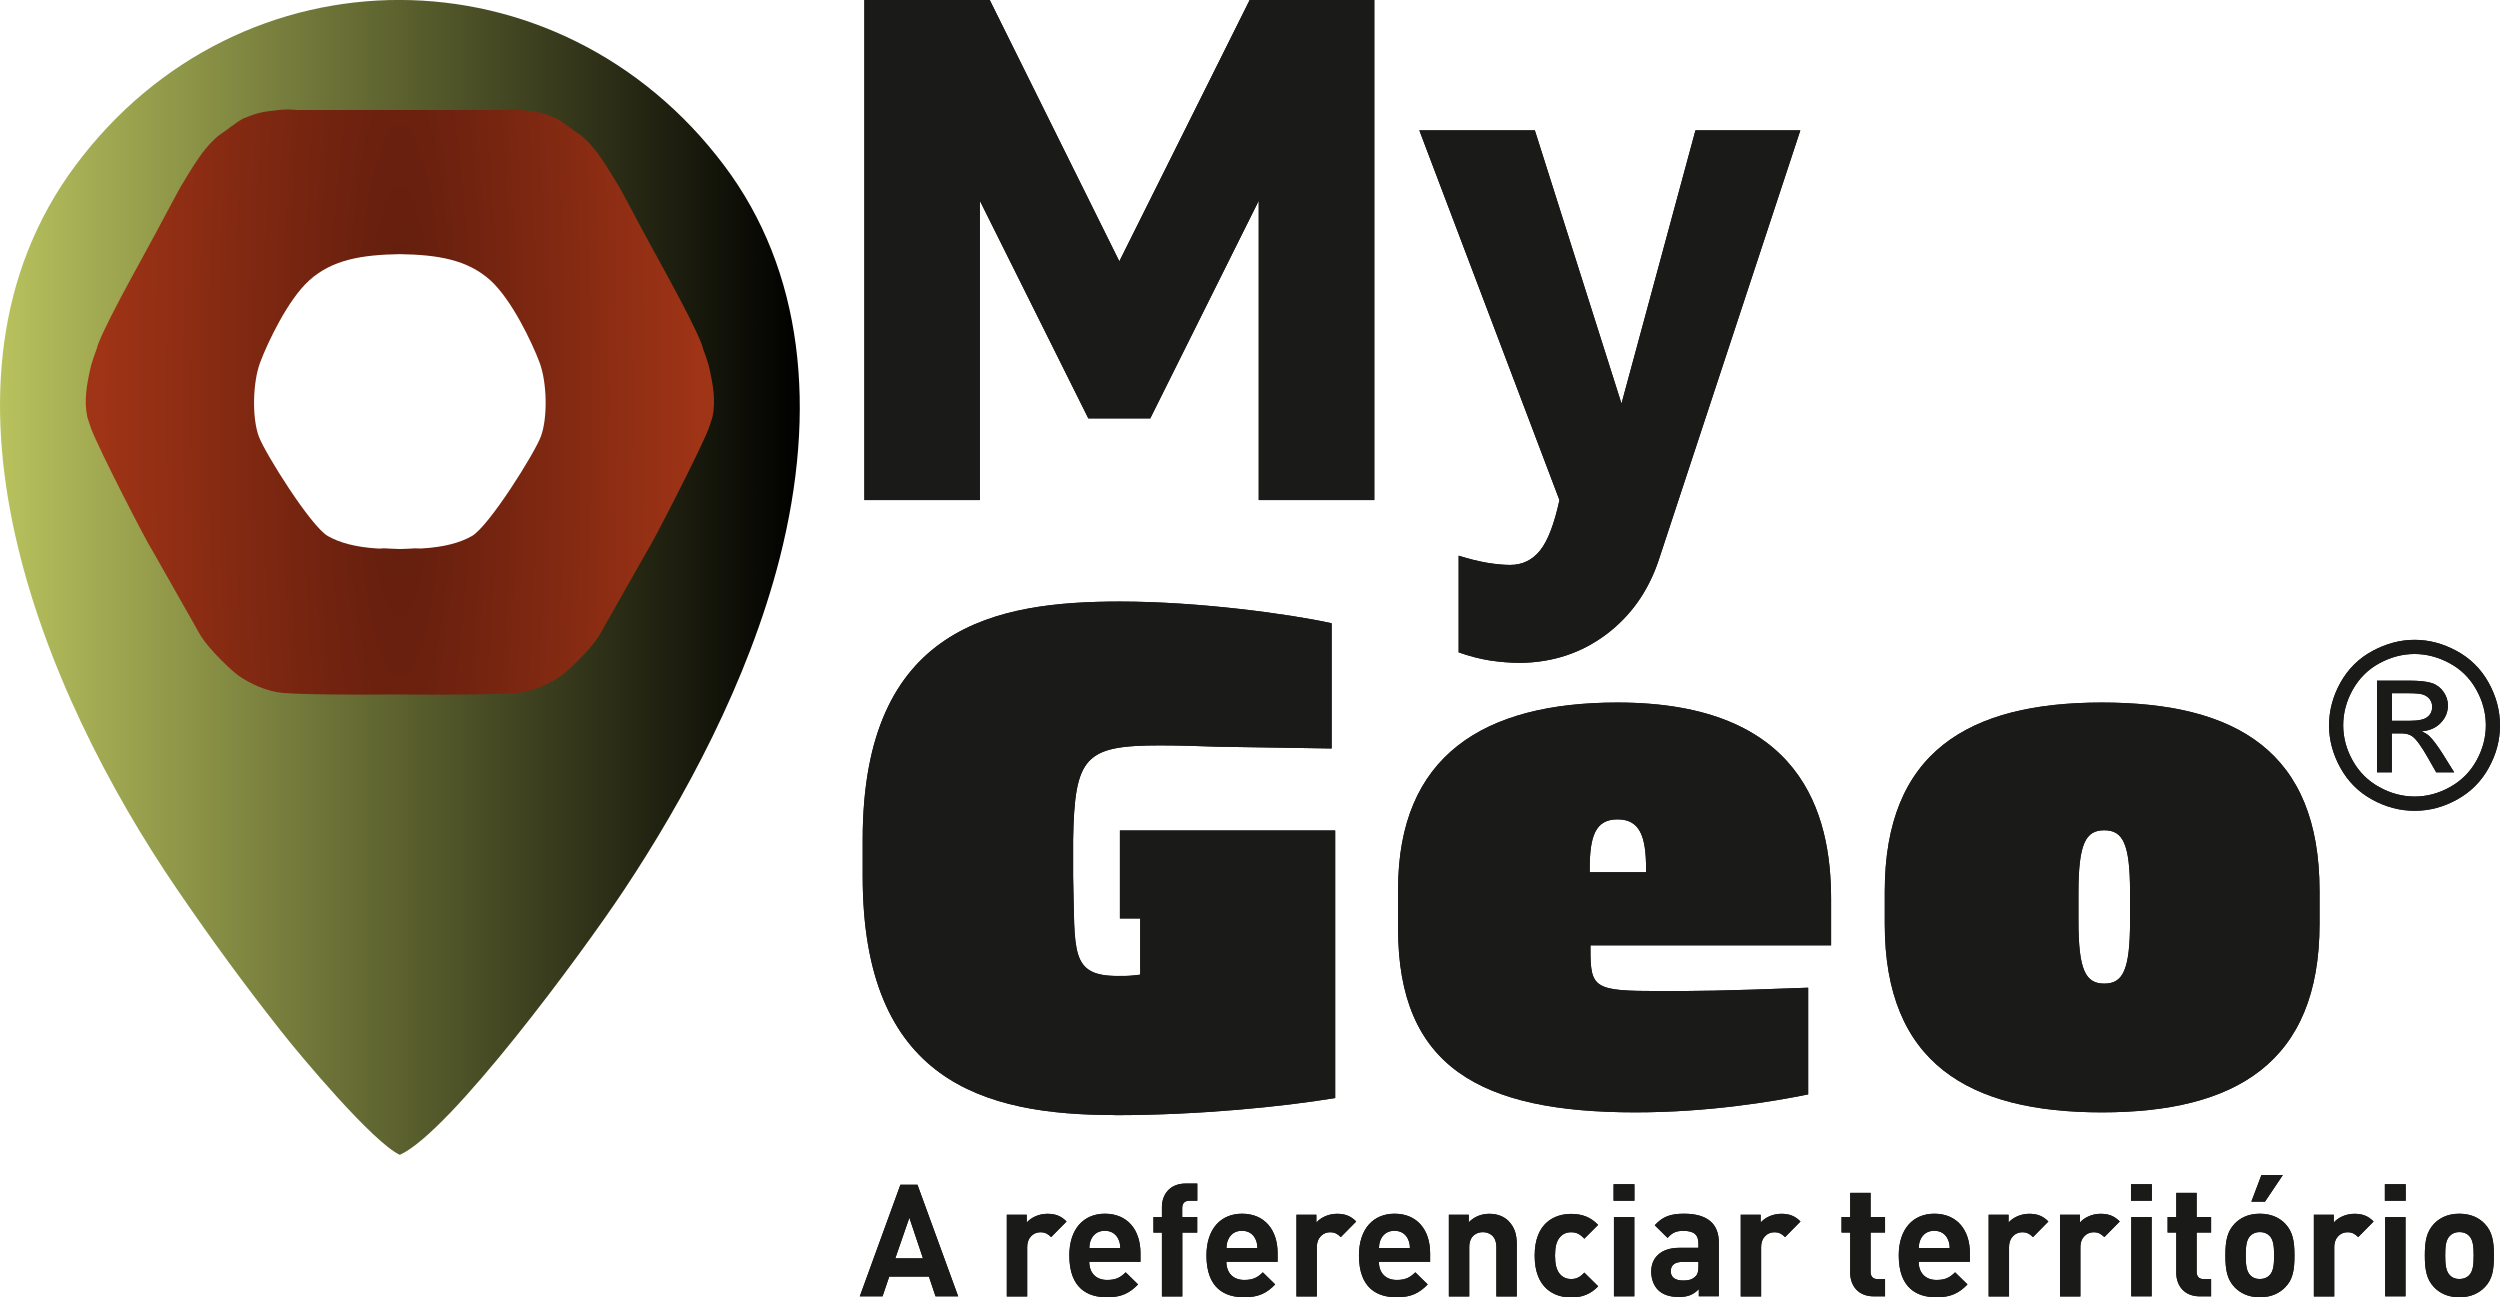 <svg xmlns="http://www.w3.org/2000/svg" xmlns:xlink="http://www.w3.org/1999/xlink" id="Layer_2" data-name="Layer 2" viewBox="0 0 268.35 139.27"><defs><style> .cls-1 { fill: #1a1a18; } .cls-2 { fill: url(#linear-gradient); } .cls-3 { fill: url(#radial-gradient); isolation: isolate; } </style><linearGradient id="linear-gradient" x1="0" y1="61.99" x2="85.85" y2="61.99" gradientUnits="userSpaceOnUse"><stop offset="0" stop-color="#b8c25d"></stop><stop offset="1" stop-color="#000"></stop></linearGradient><radialGradient id="radial-gradient" cx="42.92" cy="43.15" fx="42.92" fy="43.15" r="32.58" gradientTransform="translate(85.85 302.08) rotate(-180) scale(1 6)" gradientUnits="userSpaceOnUse"><stop offset="0" stop-color="#611d0d"></stop><stop offset="1" stop-color="#a03416"></stop></radialGradient></defs><g id="Layer_2-2" data-name="Layer 2"><path class="cls-1" d="M256.74,77.37h1.93c.93,0,1.56-.14,1.89-.41.34-.27.51-.64.51-1.09,0-.29-.08-.55-.24-.78-.16-.23-.39-.4-.67-.51-.29-.11-.82-.17-1.6-.17h-1.81v2.96h-.01ZM255.15,82.92v-9.86h3.39c1.16,0,2,.09,2.52.27s.93.5,1.24.95.46.93.46,1.44c0,.72-.26,1.35-.78,1.88-.51.54-1.2.83-2.05.9.35.15.63.32.84.52.4.39.88,1.04,1.46,1.95l1.2,1.93h-1.93l-.88-1.55c-.69-1.22-1.25-1.99-1.67-2.3-.29-.22-.71-.34-1.27-.33h-.94v4.18h-1.59v.02ZM259.18,70.2c-1.29,0-2.55.33-3.77.99-1.22.66-2.17,1.61-2.86,2.83-.69,1.23-1.03,2.51-1.03,3.83s.34,2.59,1.02,3.8c.68,1.21,1.62,2.16,2.84,2.83,1.22.68,2.49,1.02,3.81,1.02s2.59-.34,3.8-1.02c1.22-.68,2.16-1.62,2.83-2.83.67-1.21,1.01-2.48,1.01-3.8s-.34-2.61-1.03-3.83c-.68-1.23-1.64-2.17-2.86-2.83-1.22-.66-2.48-.99-3.75-.99h-.01ZM259.18,68.68c1.54,0,3.04.39,4.51,1.19,1.46.79,2.61,1.92,3.43,3.39s1.23,3.01,1.23,4.6-.4,3.1-1.21,4.56c-.8,1.46-1.93,2.59-3.39,3.4-1.46.81-2.98,1.21-4.56,1.21s-3.11-.4-4.57-1.21c-1.46-.8-2.59-1.94-3.4-3.4s-1.22-2.98-1.22-4.56.41-3.13,1.23-4.6c.83-1.47,1.97-2.6,3.44-3.39s2.97-1.19,4.51-1.19Z"></path><path class="cls-1" d="M265.52,134.76c0,.91-.05,1.7-.5,2.14-.25.25-.59.39-1.03.39s-.76-.13-1.01-.39c-.45-.44-.51-1.23-.51-2.14s.05-1.68.51-2.12c.25-.25.59-.39,1.01-.39s.77.13,1.03.39c.45.44.5,1.23.5,2.12M267.7,134.76c0-1.58-.2-2.56-.99-3.4-.56-.59-1.43-1.08-2.73-1.08s-2.15.5-2.71,1.08c-.79.84-.99,1.82-.99,3.4s.2,2.57.99,3.41c.55.57,1.41,1.08,2.71,1.08s2.17-.5,2.73-1.08c.81-.82.99-1.83.99-3.41ZM258.23,128.89v-1.78h-2.24v1.78h2.24ZM258.21,139.15v-8.51h-2.19v8.51h2.19ZM254.78,131.11c-.61-.61-1.21-.82-2.07-.82-.94,0-1.78.44-2.2.94v-.84h-2.14v8.77h2.19v-5.28c0-1.11.74-1.61,1.41-1.61.54,0,.82.19,1.16.52l1.65-1.67h0ZM245.04,126.13h-2.3l-1.08,2.86h1.46l1.92-2.86ZM244.1,134.76c0,.91-.05,1.7-.5,2.14-.25.25-.59.39-1.03.39s-.76-.13-1.01-.39c-.45-.44-.5-1.23-.5-2.14s.05-1.68.5-2.12c.25-.25.59-.39,1.01-.39s.77.13,1.03.39c.45.44.5,1.23.5,2.12ZM246.29,134.76c0-1.58-.2-2.56-.99-3.4-.56-.59-1.43-1.08-2.73-1.08s-2.15.5-2.71,1.08c-.79.84-.99,1.82-.99,3.4s.2,2.57.99,3.41c.55.57,1.41,1.08,2.71,1.08s2.17-.5,2.73-1.08c.81-.82.99-1.83.99-3.41ZM237.34,139.15v-1.85h-.79c-.52,0-.76-.29-.76-.79v-4.21h1.55v-1.67h-1.55v-2.59h-2.19v2.59h-.93v1.67h.93v4.34c0,1.25.76,2.51,2.54,2.51h1.2ZM230.98,128.89v-1.78h-2.24v1.78h2.24ZM230.96,139.15v-8.51h-2.19v8.51h2.19ZM227.53,131.11c-.61-.61-1.21-.82-2.07-.82-.94,0-1.78.44-2.2.94v-.84h-2.14v8.77h2.19v-5.28c0-1.11.74-1.61,1.41-1.61.54,0,.82.19,1.16.52l1.65-1.67h0ZM219.87,131.11c-.61-.61-1.21-.82-2.07-.82-.94,0-1.78.44-2.2.94v-.84h-2.14v8.77h2.19v-5.28c0-1.11.74-1.61,1.41-1.61.54,0,.82.19,1.16.52l1.65-1.67h0ZM209.29,133.96h-3.33c.02-.39.05-.62.2-.94.24-.52.72-.91,1.46-.91s1.23.39,1.46.91c.15.32.19.56.2.94h0ZM211.45,135.45v-.93c0-2.49-1.38-4.24-3.82-4.24-2.27,0-3.82,1.62-3.82,4.48,0,3.55,1.99,4.49,4.05,4.49,1.58,0,2.44-.47,3.33-1.38l-1.33-1.3c-.56.54-1.03.82-1.99.82-1.24,0-1.92-.81-1.92-1.95h5.5ZM202.34,139.15v-1.85h-.79c-.52,0-.76-.29-.76-.79v-4.21h1.55v-1.67h-1.55v-2.59h-2.19v2.59h-.93v1.67h.93v4.34c0,1.25.76,2.51,2.54,2.51h1.2ZM193.26,131.11c-.61-.61-1.21-.82-2.07-.82-.94,0-1.78.44-2.2.94v-.84h-2.14v8.77h2.19v-5.28c0-1.11.74-1.61,1.41-1.61.54,0,.82.19,1.16.52l1.65-1.67h0ZM182.31,135.92c0,.56-.08.89-.34,1.11-.37.35-.76.42-1.3.42-.91,0-1.33-.39-1.33-.99,0-.66.42-1.01,1.3-1.01h1.67v.47ZM184.5,139.15v-5.77c0-2.05-1.26-3.1-3.73-3.1-1.46,0-2.29.3-3.15,1.24l1.38,1.36c.47-.54.89-.76,1.68-.76,1.16,0,1.63.42,1.63,1.38v.44h-2.04c-2.07,0-3.03,1.14-3.03,2.54,0,.77.25,1.48.72,1.97.5.5,1.24.77,2.24.77s1.56-.25,2.15-.84v.76h2.15ZM175.44,128.89v-1.78h-2.24v1.78h2.24ZM175.43,139.15v-8.51h-2.19v8.51h2.19ZM171.54,138.06l-1.48-1.46c-.45.49-.84.69-1.41.69-.52,0-.93-.19-1.24-.57-.34-.42-.49-1.03-.49-1.95s.15-1.51.49-1.93c.32-.39.72-.57,1.24-.57.57,0,.96.2,1.41.69l1.48-1.48c-.77-.81-1.68-1.18-2.89-1.18-1.75,0-3.92.93-3.92,4.48s2.17,4.49,3.92,4.49c1.21,0,2.12-.39,2.89-1.19v-.02ZM162.81,139.15v-5.6c0-.96-.19-1.78-.89-2.49-.49-.49-1.19-.77-2.07-.77-.81,0-1.61.3-2.19.91v-.81h-2.14v8.77h2.19v-5.3c0-1.19.77-1.6,1.46-1.6s1.45.4,1.45,1.6v5.3h2.19ZM151.35,133.96h-3.33c.02-.39.05-.62.2-.94.24-.52.72-.91,1.46-.91s1.23.39,1.46.91c.15.32.19.56.2.94h0ZM153.51,135.45v-.93c0-2.49-1.38-4.24-3.82-4.24-2.27,0-3.82,1.62-3.82,4.48,0,3.55,1.99,4.49,4.05,4.49,1.58,0,2.44-.47,3.33-1.38l-1.33-1.3c-.55.54-1.03.82-1.99.82-1.24,0-1.92-.81-1.92-1.95h5.5ZM145.57,131.11c-.61-.61-1.21-.82-2.07-.82-.94,0-1.78.44-2.2.94v-.84h-2.14v8.77h2.19v-5.28c0-1.11.74-1.61,1.41-1.61.54,0,.82.19,1.16.52l1.65-1.67h0ZM134.98,133.96h-3.33c.02-.39.05-.62.2-.94.24-.52.72-.91,1.46-.91s1.23.39,1.46.91c.15.32.18.56.2.94h0ZM137.14,135.45v-.93c0-2.49-1.38-4.24-3.82-4.24-2.27,0-3.82,1.62-3.82,4.48,0,3.55,1.99,4.49,4.05,4.49,1.58,0,2.44-.47,3.33-1.38l-1.33-1.3c-.55.54-1.03.82-1.99.82-1.24,0-1.92-.81-1.92-1.95h5.5ZM128.51,132.31v-1.67h-1.61v-.96c0-.5.24-.79.76-.79h.86v-1.85h-1.24c-1.78,0-2.56,1.26-2.56,2.51v1.09h-.91v1.67h.91v6.85h2.19v-6.85h1.61,0ZM120.26,133.96h-3.33c.02-.39.05-.62.2-.94.24-.52.72-.91,1.46-.91s1.23.39,1.46.91c.15.32.19.56.2.94h.01ZM122.42,135.45v-.93c0-2.49-1.38-4.24-3.82-4.24-2.27,0-3.82,1.62-3.82,4.48,0,3.55,1.99,4.49,4.05,4.49,1.58,0,2.44-.47,3.33-1.38l-1.33-1.3c-.55.54-1.03.82-1.99.82-1.24,0-1.92-.81-1.92-1.95h5.5ZM114.48,131.11c-.61-.61-1.21-.82-2.07-.82-.94,0-1.78.44-2.2.94v-.84h-2.14v8.77h2.19v-5.28c0-1.11.74-1.61,1.41-1.61.54,0,.82.19,1.16.52l1.65-1.67h0ZM99.08,135.07h-2.98l1.51-4.36,1.46,4.36h.01ZM102.85,139.15l-4.37-11.98h-1.83l-4.36,11.98h2.44l.72-2.12h4.26l.71,2.12h2.44-.01Z"></path><path class="cls-1" d="M119.69,119.69c-14.18,0-27.09-3.67-27.09-25.62v-3.95c0-23.01,14.41-25.55,27.61-25.55,8.48,0,18.23,1.34,22.73,2.33v13.44l-12.31-.19c-1.73-.07-4.35-.14-6.08-.14-8.1,0-9.2,1.17-9.36,10.12v3.95c.22,8.05-.39,10.68,4.79,10.68,1.28,0,1.13,0,2.41-.14v-6.03h-2.18v-9.45h23.11v28.72c-5.55.92-14.56,1.84-23.63,1.84"></path><path class="cls-1" d="M196.55,101.48v-5c0-9.21-3.2-21.07-22.94-21.07-14.37,0-23.54,5.71-23.54,20.07v4.21c0,14.86,8.86,19.71,25.47,19.71,7.82,0,14.67-1.14,18.55-1.93v-11.45c-9.68.36-11.83.36-16,.36-6.93,0-7.37-.27-7.37-4.41v-.5h25.83ZM170.64,93.62v-.35c0-3.49.6-5.32,2.98-5.32s3.07,1.77,3.07,5.32v.35h-6.05Z"></path><path class="cls-1" d="M225.61,75.41c-14.29,0-23.3,5.29-23.3,20.28v3.5c0,14.93,9.01,20.21,23.3,20.21s23.37-5.29,23.37-20.21v-3.57c0-14.93-8.93-20.21-23.37-20.21M228.64,98.85c0,5.32-.78,6.73-2.77,6.73s-2.77-1.41-2.77-6.73v-3c0-5.32.78-6.73,2.77-6.73s2.77,1.41,2.77,6.67v3.06Z"></path><path class="cls-1" d="M156.58,59.65c1.11.35,2.13.6,3.06.76.93.15,1.75.23,2.46.23,1.31,0,2.38-.52,3.21-1.55s1.52-2.83,2.08-5.41l-15.04-39.69h12.4l9.3,29.33,7.94-29.33h11.26l-15.2,46.12c-1.11,3.33-2.99,5.99-5.63,7.98-2.65,1.99-5.71,3.01-9.19,3.06-1.11,0-2.22-.09-3.33-.26-1.11-.18-2.22-.47-3.33-.87v-10.36h0ZM135.11,53.68V21.55l-11.64,23.36h-6.65l-11.64-23.36v32.13h-12.4V0h13.46l13.91,28.05L134.14,0h13.38v53.68h-12.41Z"></path><path class="cls-1" d="M256.74,77.37h1.93c.93,0,1.56-.14,1.89-.41.34-.27.51-.64.51-1.09,0-.29-.08-.55-.24-.78-.16-.23-.39-.4-.67-.51-.29-.11-.82-.17-1.6-.17h-1.81v2.96h-.01ZM255.15,82.92v-9.86h3.39c1.16,0,2,.09,2.52.27s.93.5,1.24.95.46.93.46,1.44c0,.72-.26,1.35-.78,1.88-.51.54-1.2.83-2.05.9.35.15.63.32.84.52.4.39.88,1.04,1.46,1.95l1.2,1.93h-1.93l-.88-1.55c-.69-1.22-1.25-1.99-1.67-2.3-.29-.22-.71-.34-1.27-.33h-.94v4.18h-1.59v.02ZM259.18,70.2c-1.29,0-2.55.33-3.77.99-1.22.66-2.17,1.61-2.86,2.83-.69,1.23-1.03,2.51-1.03,3.83s.34,2.59,1.02,3.8c.68,1.21,1.62,2.16,2.84,2.83,1.22.68,2.49,1.02,3.81,1.02s2.59-.34,3.8-1.02c1.22-.68,2.16-1.62,2.83-2.83.67-1.21,1.01-2.48,1.01-3.8s-.34-2.61-1.03-3.83c-.68-1.23-1.64-2.17-2.86-2.83-1.22-.66-2.48-.99-3.75-.99h-.01ZM259.18,68.68c1.54,0,3.04.39,4.51,1.19,1.46.79,2.61,1.92,3.43,3.39s1.23,3.01,1.23,4.6-.4,3.1-1.21,4.56c-.8,1.46-1.93,2.59-3.39,3.4-1.46.81-2.98,1.21-4.56,1.21s-3.11-.4-4.57-1.21c-1.46-.8-2.59-1.94-3.4-3.4s-1.22-2.98-1.22-4.56.41-3.13,1.23-4.6c.83-1.47,1.97-2.6,3.44-3.39s2.97-1.19,4.51-1.19Z"></path><path class="cls-1" d="M265.52,134.76c0,.91-.05,1.7-.5,2.14-.25.25-.59.39-1.03.39s-.76-.13-1.01-.39c-.45-.44-.51-1.23-.51-2.14s.05-1.68.51-2.12c.25-.25.59-.39,1.01-.39s.77.13,1.03.39c.45.44.5,1.23.5,2.12M267.7,134.76c0-1.58-.2-2.56-.99-3.4-.56-.59-1.43-1.08-2.73-1.08s-2.15.5-2.71,1.08c-.79.84-.99,1.82-.99,3.4s.2,2.57.99,3.41c.55.57,1.41,1.08,2.71,1.08s2.17-.5,2.73-1.08c.81-.82.99-1.83.99-3.41ZM258.23,128.89v-1.78h-2.24v1.78h2.24ZM258.21,139.15v-8.51h-2.19v8.51h2.19ZM254.78,131.11c-.61-.61-1.21-.82-2.07-.82-.94,0-1.78.44-2.2.94v-.84h-2.14v8.77h2.19v-5.28c0-1.11.74-1.61,1.41-1.61.54,0,.82.19,1.16.52l1.65-1.67h0ZM245.04,126.13h-2.3l-1.08,2.86h1.46l1.92-2.86ZM244.1,134.76c0,.91-.05,1.7-.5,2.14-.25.25-.59.39-1.03.39s-.76-.13-1.01-.39c-.45-.44-.5-1.23-.5-2.14s.05-1.68.5-2.12c.25-.25.59-.39,1.01-.39s.77.13,1.03.39c.45.44.5,1.23.5,2.12ZM246.29,134.76c0-1.58-.2-2.56-.99-3.4-.56-.59-1.43-1.08-2.73-1.08s-2.15.5-2.71,1.08c-.79.84-.99,1.82-.99,3.4s.2,2.57.99,3.41c.55.57,1.41,1.08,2.71,1.08s2.17-.5,2.73-1.08c.81-.82.99-1.83.99-3.41ZM237.34,139.15v-1.85h-.79c-.52,0-.76-.29-.76-.79v-4.21h1.55v-1.67h-1.55v-2.59h-2.19v2.59h-.93v1.67h.93v4.34c0,1.25.76,2.51,2.54,2.51h1.2ZM230.98,128.89v-1.78h-2.24v1.78h2.24ZM230.96,139.15v-8.51h-2.19v8.51h2.19ZM227.53,131.11c-.61-.61-1.21-.82-2.07-.82-.94,0-1.78.44-2.2.94v-.84h-2.14v8.77h2.19v-5.28c0-1.11.74-1.61,1.41-1.61.54,0,.82.19,1.16.52l1.65-1.67h0ZM219.87,131.11c-.61-.61-1.21-.82-2.07-.82-.94,0-1.78.44-2.2.94v-.84h-2.14v8.77h2.19v-5.28c0-1.11.74-1.61,1.41-1.61.54,0,.82.19,1.16.52l1.65-1.67h0ZM209.29,133.96h-3.33c.02-.39.05-.62.2-.94.24-.52.72-.91,1.46-.91s1.23.39,1.46.91c.15.32.19.56.2.94h0ZM211.45,135.45v-.93c0-2.49-1.38-4.24-3.82-4.24-2.27,0-3.82,1.62-3.82,4.48,0,3.55,1.99,4.49,4.05,4.49,1.58,0,2.44-.47,3.33-1.38l-1.33-1.3c-.56.54-1.03.82-1.99.82-1.24,0-1.92-.81-1.92-1.95h5.5ZM202.34,139.15v-1.85h-.79c-.52,0-.76-.29-.76-.79v-4.21h1.55v-1.67h-1.55v-2.59h-2.19v2.59h-.93v1.67h.93v4.34c0,1.25.76,2.51,2.54,2.51h1.2ZM193.26,131.11c-.61-.61-1.21-.82-2.07-.82-.94,0-1.78.44-2.2.94v-.84h-2.14v8.77h2.19v-5.28c0-1.11.74-1.61,1.41-1.61.54,0,.82.19,1.16.52l1.65-1.67h0ZM182.31,135.92c0,.56-.08.89-.34,1.11-.37.35-.76.42-1.3.42-.91,0-1.33-.39-1.33-.99,0-.66.42-1.01,1.3-1.01h1.67v.47ZM184.5,139.15v-5.77c0-2.05-1.26-3.1-3.73-3.1-1.46,0-2.29.3-3.15,1.24l1.38,1.36c.47-.54.89-.76,1.68-.76,1.16,0,1.63.42,1.63,1.38v.44h-2.04c-2.07,0-3.03,1.14-3.03,2.54,0,.77.25,1.48.72,1.97.5.5,1.24.77,2.24.77s1.56-.25,2.15-.84v.76h2.15ZM175.44,128.89v-1.78h-2.24v1.78h2.24ZM175.43,139.15v-8.51h-2.19v8.51h2.19ZM171.54,138.06l-1.48-1.46c-.45.49-.84.69-1.41.69-.52,0-.93-.19-1.24-.57-.34-.42-.49-1.03-.49-1.95s.15-1.51.49-1.93c.32-.39.72-.57,1.24-.57.57,0,.96.2,1.41.69l1.48-1.48c-.77-.81-1.68-1.18-2.89-1.18-1.75,0-3.92.93-3.92,4.48s2.17,4.49,3.92,4.49c1.21,0,2.12-.39,2.89-1.19v-.02ZM162.81,139.15v-5.6c0-.96-.19-1.78-.89-2.49-.49-.49-1.19-.77-2.07-.77-.81,0-1.61.3-2.19.91v-.81h-2.14v8.77h2.19v-5.3c0-1.19.77-1.6,1.46-1.6s1.45.4,1.45,1.6v5.3h2.19ZM151.35,133.96h-3.33c.02-.39.05-.62.2-.94.24-.52.72-.91,1.46-.91s1.23.39,1.46.91c.15.32.19.56.2.94h0ZM153.51,135.45v-.93c0-2.49-1.38-4.24-3.82-4.24-2.27,0-3.82,1.62-3.82,4.48,0,3.55,1.99,4.49,4.05,4.49,1.58,0,2.44-.47,3.33-1.38l-1.33-1.3c-.55.54-1.03.82-1.99.82-1.24,0-1.92-.81-1.92-1.95h5.5ZM145.57,131.11c-.61-.61-1.21-.82-2.07-.82-.94,0-1.78.44-2.2.94v-.84h-2.14v8.77h2.19v-5.28c0-1.11.74-1.61,1.41-1.61.54,0,.82.19,1.16.52l1.65-1.67h0ZM134.98,133.96h-3.33c.02-.39.05-.62.2-.94.24-.52.72-.91,1.46-.91s1.23.39,1.46.91c.15.32.18.56.2.94h0ZM137.14,135.45v-.93c0-2.49-1.38-4.24-3.82-4.24-2.27,0-3.82,1.62-3.82,4.48,0,3.55,1.99,4.49,4.05,4.49,1.58,0,2.44-.47,3.33-1.38l-1.33-1.3c-.55.54-1.03.82-1.99.82-1.24,0-1.92-.81-1.92-1.95h5.5ZM128.51,132.31v-1.67h-1.61v-.96c0-.5.24-.79.76-.79h.86v-1.85h-1.24c-1.78,0-2.56,1.26-2.56,2.51v1.09h-.91v1.67h.91v6.85h2.19v-6.85h1.61,0ZM120.26,133.96h-3.33c.02-.39.05-.62.2-.94.24-.52.72-.91,1.46-.91s1.23.39,1.46.91c.15.32.19.56.2.94h.01ZM122.42,135.45v-.93c0-2.49-1.38-4.24-3.82-4.24-2.27,0-3.82,1.62-3.82,4.48,0,3.55,1.99,4.49,4.05,4.49,1.58,0,2.44-.47,3.33-1.38l-1.33-1.3c-.55.54-1.03.82-1.99.82-1.24,0-1.92-.81-1.92-1.95h5.5ZM114.48,131.11c-.61-.61-1.21-.82-2.07-.82-.94,0-1.78.44-2.2.94v-.84h-2.14v8.77h2.19v-5.28c0-1.11.74-1.61,1.41-1.61.54,0,.82.19,1.16.52l1.65-1.67h0ZM99.08,135.07h-2.98l1.51-4.36,1.46,4.36h.01ZM102.85,139.15l-4.37-11.98h-1.83l-4.36,11.98h2.44l.72-2.12h4.26l.71,2.12h2.44-.01Z"></path><path class="cls-1" d="M119.69,119.69c-14.18,0-27.09-3.67-27.09-25.62v-3.95c0-23.01,14.41-25.55,27.61-25.55,8.48,0,18.23,1.34,22.73,2.33v13.44l-12.31-.19c-1.73-.07-4.35-.14-6.08-.14-8.1,0-9.2,1.17-9.36,10.12v3.95c.22,8.05-.39,10.68,4.79,10.68,1.28,0,1.13,0,2.41-.14v-6.03h-2.18v-9.45h23.11v28.72c-5.55.92-14.56,1.84-23.63,1.84"></path><path class="cls-1" d="M196.55,101.48v-5c0-9.21-3.2-21.07-22.94-21.07-14.37,0-23.54,5.71-23.54,20.07v4.21c0,14.86,8.86,19.71,25.47,19.71,7.82,0,14.67-1.14,18.55-1.93v-11.45c-9.68.36-11.83.36-16,.36-6.93,0-7.37-.27-7.37-4.41v-.5h25.83ZM170.64,93.62v-.35c0-3.49.6-5.32,2.98-5.32s3.07,1.77,3.07,5.32v.35h-6.05Z"></path><path class="cls-1" d="M225.61,75.41c-14.29,0-23.3,5.29-23.3,20.28v3.5c0,14.93,9.01,20.21,23.3,20.21s23.37-5.29,23.37-20.21v-3.57c0-14.93-8.93-20.21-23.37-20.21M228.64,98.85c0,5.32-.78,6.73-2.77,6.73s-2.77-1.41-2.77-6.73v-3c0-5.32.78-6.73,2.77-6.73s2.77,1.41,2.77,6.67v3.06Z"></path><path class="cls-1" d="M156.58,59.65c1.11.35,2.13.6,3.06.76.93.15,1.75.23,2.46.23,1.31,0,2.38-.52,3.21-1.55s1.52-2.83,2.08-5.41l-15.04-39.69h12.4l9.3,29.33,7.94-29.33h11.26l-15.2,46.12c-1.11,3.33-2.99,5.99-5.63,7.98-2.65,1.99-5.71,3.01-9.19,3.06-1.11,0-2.22-.09-3.33-.26-1.11-.18-2.22-.47-3.33-.87v-10.36h0ZM135.11,53.68V21.55l-11.64,23.36h-6.65l-11.64-23.36v32.13h-12.4V0h13.46l13.91,28.05L134.14,0h13.38v53.68h-12.41Z"></path><g><path class="cls-2" d="M77.73,17.76C59.98-5.85,25.8-6,8.1,17.76c-17.31,23.25-3.64,56.39,10.91,77.7,3.84,5.62,7.13,10.09,11,15.02,2.36,3.02,10.08,12.18,12.91,13.48h0c5.42-2.45,19.55-21.63,24.03-28.38,6.45-9.71,13.36-22.4,16.74-35.65,4.08-16.02,2.53-30.89-5.96-42.17ZM42.92,70.83c-15.28,0-27.67-12.39-27.67-27.67s12.39-27.67,27.67-27.67,27.67,12.39,27.67,27.67-12.39,27.67-27.67,27.67Z"></path><path class="cls-3" d="M42.92,27.28c-4.02.07-7.23.56-9.73,2.82-2.3,2.08-4.48,6.71-5.27,8.82s-.89,5.92-.13,7.95c.65,1.75,5.56,9.61,7.4,10.67,1.24.71,2.96,1.19,5.36,1.34h.27c.24-.02.44-.03.49-.02.56.03,1.1.06,1.61.07.51-.01,1.05-.03,1.61-.07.05,0,.25,0,.49.01h.27c2.4-.14,4.11-.62,5.36-1.33,1.85-1.06,6.75-8.92,7.4-10.67.76-2.03.66-5.84-.13-7.95s-2.98-6.73-5.27-8.82c-2.5-2.26-5.71-2.75-9.73-2.82M30.37,74.38c-1.71-.15-3.51-.97-4.77-1.86-.78-.56-3.02-2.68-4.01-4.2l-5.19-9.15c-.62-.89-5.8-10.98-6.6-13.12-.12-.38-.34-.96-.43-1.3-.36-1.73-.09-3.4.41-5.53.19-.65.4-1.26.61-1.8.04-.18.1-.38.19-.6,1.27-3.16,5.28-10.1,7.05-13.51.69-1.32,1.41-2.61,1.73-3.21.42-.71,1.35-2.26,1.86-2.97,1.13-1.75,2.33-2.64,2.33-2.64.93-.61,1.77-1.36,2.59-1.78.94-.37,1.65-.7,3.29-.84,1.39-.22,2.46-.06,2.47-.06h22.05s1.08-.16,2.47.06c1.64.13,2.35.46,3.29.84.82.42,1.65,1.18,2.59,1.78,0,0,1.2.89,2.33,2.64.5.71,1.43,2.26,1.86,2.97.32.6,1.04,1.89,1.73,3.21,1.78,3.41,5.78,10.35,7.05,13.51.09.21.15.41.19.6.21.54.42,1.15.61,1.8.5,2.13.77,3.8.41,5.53-.09.34-.3.93-.43,1.3-.81,2.13-5.99,12.23-6.6,13.12l-5.19,9.15c-.99,1.52-3.23,3.64-4.01,4.2-1.26.89-3.06,1.71-4.77,1.86-1.51.13-4.75.18-8.56.18-1.51,0-2.84,0-4-.02-1.16.01-2.49.02-4,.02-3.81,0-7.05-.05-8.56-.18h0Z"></path></g></g></svg>